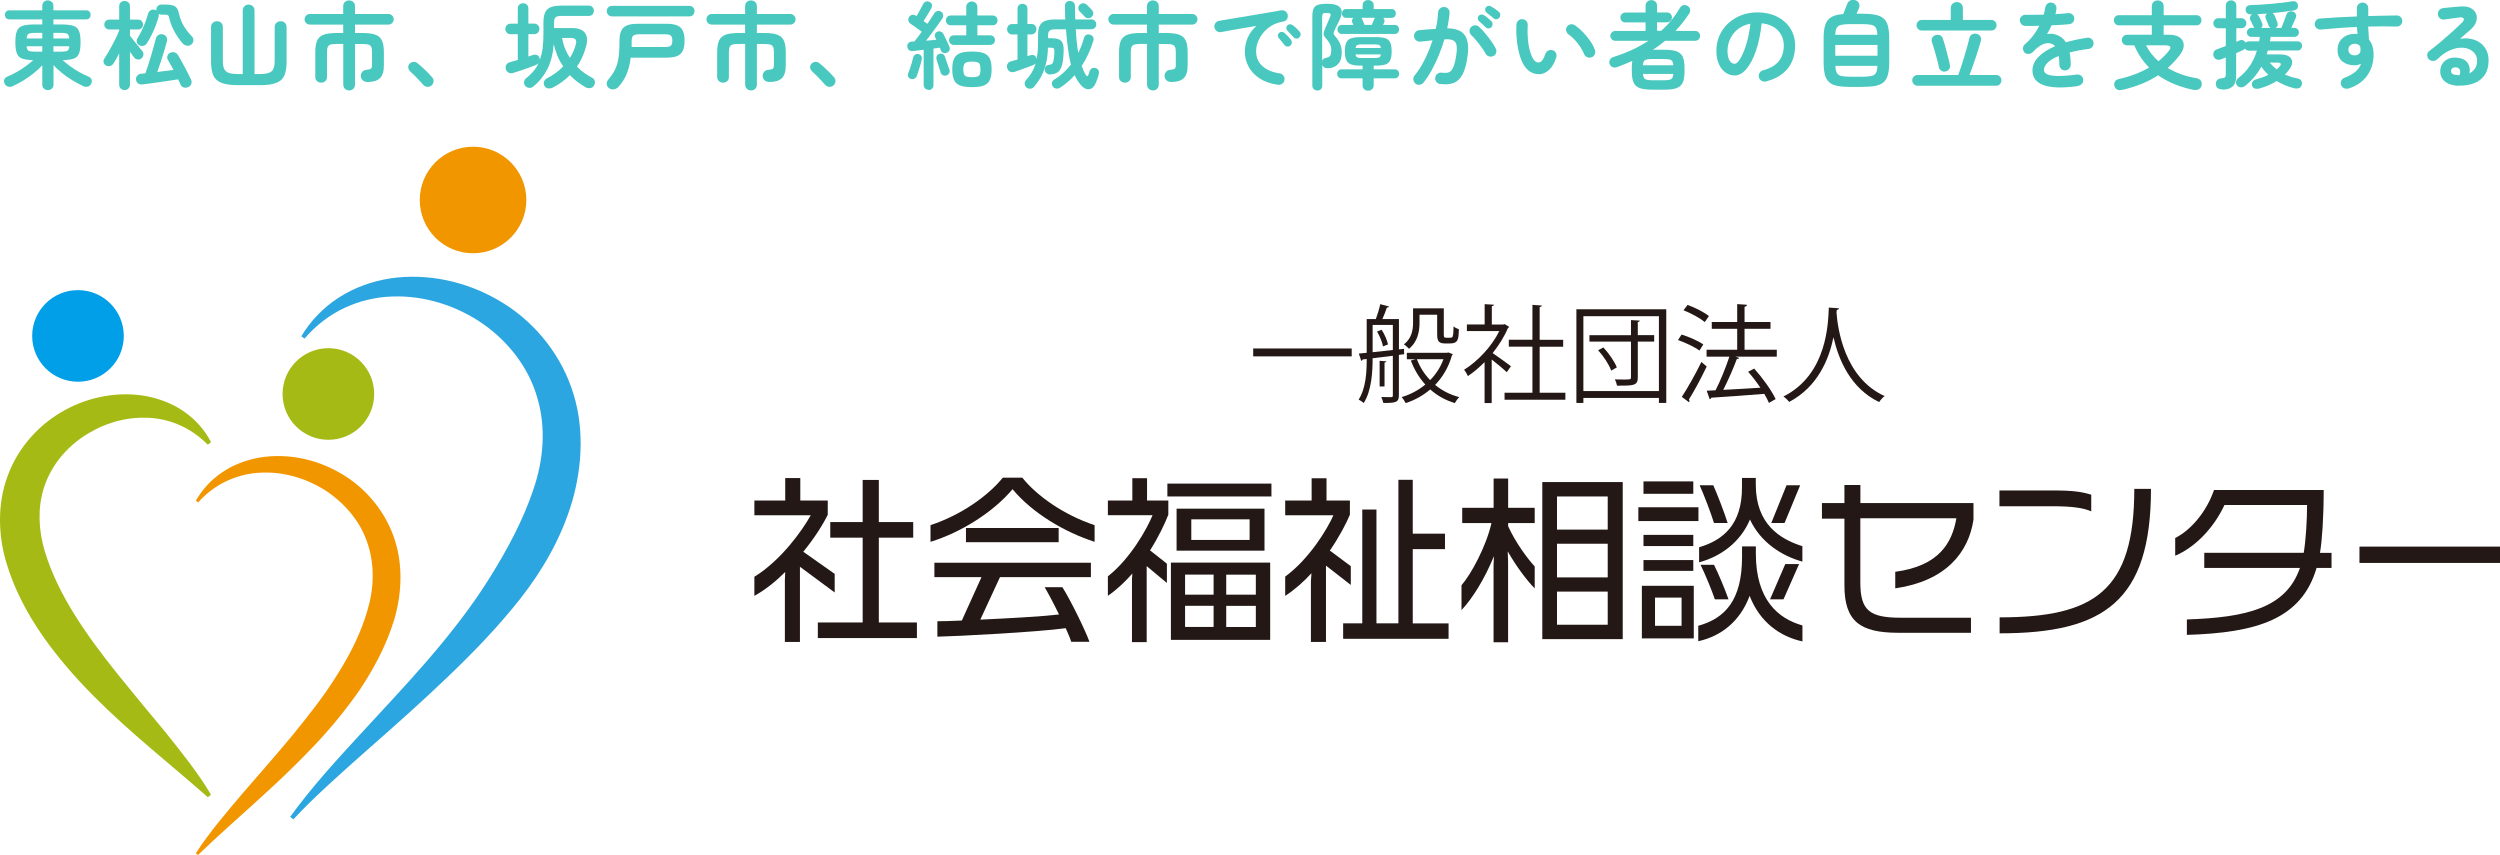 <?xml version="1.0" encoding="UTF-8"?>
<svg id="_レイヤー_2" data-name="レイヤー 2" xmlns="http://www.w3.org/2000/svg" viewBox="0 0 418.03 142.97">
  <defs>
    <style>
      .cls-1 {
        fill: #231815;
      }

      .cls-1, .cls-2, .cls-3, .cls-4, .cls-5, .cls-6 {
        stroke-width: 0px;
      }

      .cls-2 {
        fill: #a5ba14;
      }

      .cls-3 {
        fill: #48c8be;
      }

      .cls-4 {
        fill: #f29600;
      }

      .cls-5 {
        fill: #2ca6e0;
      }

      .cls-6 {
        fill: #009fe8;
      }
    </style>
  </defs>
  <g id="_具" data-name="具">
    <g>
      <path class="cls-3" d="m8,15.07c-.26,0-.47-.09-.66-.26-.18-.17-.27-.39-.27-.67v-3.23c-.41.46-.89.91-1.44,1.34-.55.44-1.14.84-1.74,1.22-.61.37-1.2.69-1.78.94-.27.12-.52.14-.77.07-.25-.07-.43-.23-.56-.49-.13-.25-.14-.48-.05-.71.1-.23.26-.39.5-.47.49-.2.99-.45,1.51-.74.52-.29,1.02-.61,1.51-.96.49-.35.93-.7,1.31-1.06-.81-.01-1.43-.1-1.86-.26-.43-.16-.73-.46-.89-.89s-.24-1.04-.24-1.83.08-1.43.25-1.86c.17-.43.47-.72.93-.88.45-.16,1.11-.24,1.98-.24h1.34v-.85H1.57c-.23,0-.42-.07-.55-.22-.13-.15-.2-.33-.2-.53,0-.21.07-.39.2-.54.13-.15.32-.22.55-.22h5.5v-.74c0-.28.09-.5.27-.67.18-.17.4-.26.66-.26s.47.09.66.26c.18.17.27.39.27.67v.74h5.49c.23,0,.42.07.54.22.13.15.19.33.19.54s-.06.38-.19.53c-.13.15-.31.22-.54.22h-5.49v.85h1.38c.86,0,1.52.08,1.98.24.45.16.76.45.93.88.17.43.25,1.05.25,1.86s-.08,1.41-.24,1.84c-.16.43-.45.72-.88.88-.43.16-1.05.25-1.87.26.38.36.82.72,1.3,1.06.48.35.98.67,1.5.96.52.29,1.02.54,1.5.73.23.09.41.24.51.47.11.23.1.47-.03.71-.12.25-.3.41-.54.49-.25.08-.51.06-.78-.06-.58-.27-1.17-.59-1.79-.96s-1.21-.78-1.76-1.22c-.55-.44-1.04-.89-1.44-1.35v3.26c0,.28-.09.5-.27.67-.18.17-.4.26-.66.26Zm-3.55-8.64h2.62v-.93h-1.31c-.49,0-.82.06-1,.17-.18.11-.28.37-.31.76Zm1.31,2.21h1.31v-.9h-2.62c.03.38.14.63.31.74.18.11.51.16,1,.16Zm3.17-2.21h2.66c-.03-.39-.14-.65-.31-.76-.18-.11-.51-.17-1.02-.17h-1.33v.93Zm0,2.21h1.33c.5,0,.84-.05,1.02-.16.18-.11.28-.35.31-.74h-2.66v.9Z"/>
      <path class="cls-3" d="m20.82,15.06c-.25,0-.46-.09-.63-.26-.18-.17-.26-.39-.26-.66v-5.22c-.17.33-.34.64-.5.94-.17.29-.32.55-.47.78-.14.2-.33.34-.58.4s-.47.03-.69-.11c-.2-.12-.33-.29-.37-.52-.04-.23,0-.44.14-.63.19-.28.4-.61.63-1.01.23-.39.46-.82.7-1.26.23-.45.45-.88.66-1.3.2-.42.36-.79.48-1.1v-.18h-1.66c-.23,0-.43-.08-.59-.24-.16-.16-.24-.36-.24-.59s.08-.42.24-.58c.16-.16.36-.24.59-.24h1.66V1.06c0-.28.09-.5.26-.66.18-.16.39-.24.63-.24s.47.08.65.24c.18.16.26.38.26.66v2.22h1.36c.23,0,.43.08.59.24.16.16.24.35.24.58s-.08.43-.24.59c-.16.16-.36.24-.59.24h-1.36v1.04c.13.16.28.36.46.59.18.23.37.48.58.73.2.25.39.48.57.7.18.21.32.38.42.51.17.18.25.39.22.63-.02.24-.12.45-.3.62-.18.16-.4.23-.65.2-.25-.03-.45-.14-.6-.34-.1-.12-.2-.26-.32-.42-.12-.17-.25-.34-.38-.54v5.5c0,.27-.09.49-.26.66-.18.17-.39.26-.65.26Zm10.64-.5c-.25.12-.49.14-.74.06-.25-.07-.43-.24-.54-.5-.05-.12-.11-.25-.18-.4-.06-.15-.14-.3-.22-.46-.41.06-.87.14-1.4.22-.53.08-1.07.16-1.62.24-.55.08-1.09.15-1.59.22-.51.07-.94.13-1.3.17-.32.04-.58-.01-.78-.17-.2-.15-.32-.37-.35-.63-.02-.25.05-.47.22-.66.17-.2.4-.31.7-.33.1-.01.2-.02.31-.03.11-.01.23-.02.34-.03.14-.39.29-.85.46-1.35.17-.51.33-1.03.49-1.58.16-.54.31-1.06.45-1.56.14-.5.25-.93.34-1.29.06-.28.21-.48.42-.62.22-.13.46-.17.73-.12.27.05.47.19.61.41.14.22.17.47.1.76-.12.46-.27.99-.45,1.59-.18.6-.37,1.21-.58,1.83-.2.62-.39,1.18-.58,1.7.48-.05.95-.11,1.42-.17.47-.06.9-.11,1.3-.17-.17-.31-.34-.61-.5-.9-.16-.29-.3-.55-.43-.76-.14-.21-.17-.44-.1-.67.07-.23.22-.41.43-.51.26-.13.5-.16.74-.1.24.06.43.2.57.42.22.35.47.78.75,1.3.28.51.55,1.02.82,1.53.27.51.48.94.64,1.3.12.26.13.5.04.74-.09.23-.26.41-.5.53Zm-8.18-6.98c-.2-.12-.34-.29-.4-.52-.06-.23-.03-.45.1-.65.23-.36.46-.78.69-1.24.22-.46.43-.94.62-1.44.19-.5.34-.96.46-1.4.07-.28.22-.48.44-.61.22-.13.46-.15.73-.08.04.01.08.03.12.05.04.02.08.04.12.06-.01-.03-.02-.08-.02-.14,0-.23.08-.43.25-.6.17-.17.37-.25.6-.25h.67c.52,0,.93.05,1.23.14.3.09.53.25.69.48.16.23.28.56.37.98.16.74.43,1.41.81,2.03.38.62.82,1.18,1.32,1.68.18.18.27.4.26.66,0,.26-.1.48-.3.66-.2.2-.44.29-.72.26-.28-.03-.52-.14-.72-.34-.49-.53-.95-1.19-1.39-1.96-.44-.77-.75-1.58-.93-2.42-.04-.19-.11-.32-.19-.38s-.24-.1-.46-.1h-.64c-.15,0-.3-.04-.45-.13.03.16.03.31-.02.46-.13.49-.3,1.01-.5,1.54-.21.54-.44,1.06-.69,1.56-.25.5-.5.95-.76,1.36-.14.21-.33.35-.58.42s-.48.03-.7-.1Z"/>
      <path class="cls-3" d="m39.74,14.24c-1.14,0-2.04-.13-2.69-.38-.65-.25-1.11-.66-1.37-1.22-.26-.57-.39-1.33-.39-2.29v-5.81c0-.31.1-.55.29-.73.19-.18.43-.26.7-.26s.51.09.7.26c.19.18.28.42.28.73v5.65c0,.57.07,1.01.22,1.33.15.32.41.54.78.67.37.13.89.19,1.56.19h.77V1.76c0-.3.1-.54.29-.72.19-.18.42-.27.69-.27s.51.09.7.27c.19.18.29.42.29.72v10.62h.8c.67,0,1.19-.06,1.57-.19.37-.13.63-.35.78-.67.14-.32.22-.76.22-1.33v-5.65c0-.31.1-.55.3-.73.2-.18.43-.26.7-.26s.51.09.7.26c.19.18.29.42.29.73v5.81c0,.96-.13,1.72-.38,2.29-.26.57-.7.97-1.34,1.22-.64.25-1.54.38-2.69.38h-3.74Z"/>
      <path class="cls-3" d="m58.38,15.12c-.27,0-.5-.09-.69-.27-.19-.18-.29-.42-.29-.72v-6.78h-1.17c-.41,0-.72.03-.95.1-.23.07-.39.2-.47.4-.09.2-.13.49-.13.87v4.13c0,.3-.09.54-.28.71s-.42.26-.7.26-.5-.09-.69-.26-.29-.41-.29-.71v-4.13c0-.82.1-1.46.31-1.93.21-.46.57-.79,1.08-.98.51-.19,1.22-.29,2.11-.29h1.17v-1.41h-5.57c-.25,0-.46-.09-.63-.26-.18-.18-.26-.38-.26-.62s.09-.46.26-.63c.18-.18.39-.26.63-.26h5.57v-1.3c0-.3.1-.54.29-.71s.42-.26.69-.26.51.09.7.26.29.41.29.71v1.3h5.58c.25,0,.46.09.63.26.18.18.26.39.26.63s-.09.44-.26.62c-.18.18-.39.26-.63.26h-5.58v1.41h1.31c.91,0,1.61.1,2.12.29.51.19.87.52,1.08.98.21.46.32,1.11.32,1.93v2.24c0,.98-.22,1.69-.66,2.11-.44.43-1.12.64-2.05.64-.33,0-.6-.09-.81-.27-.21-.18-.32-.42-.34-.72-.01-.26.07-.49.24-.7.17-.21.41-.33.72-.35.37-.02.62-.09.74-.19.12-.11.18-.31.18-.62v-2.13c0-.38-.04-.67-.13-.87-.09-.2-.24-.33-.46-.4-.22-.07-.54-.1-.95-.1h-1.31v6.78c0,.3-.1.54-.29.72-.19.18-.43.27-.7.27Z"/>
      <path class="cls-3" d="m72.14,14.3c-.2.17-.44.24-.7.22-.27-.03-.49-.14-.67-.34-.16-.19-.37-.43-.64-.71-.27-.28-.54-.57-.82-.85-.28-.28-.53-.51-.74-.7-.17-.16-.27-.37-.3-.62-.03-.25.05-.47.22-.65.18-.18.39-.28.63-.3.24-.02.46.04.66.19.23.18.51.42.82.7s.62.58.93.89c.3.3.55.57.73.79.18.2.26.44.24.7s-.14.49-.35.67Z"/>
      <path class="cls-3" d="m92.42,14.64c-.23.13-.49.17-.77.14-.28-.04-.48-.18-.61-.42-.13-.25-.15-.49-.06-.73.08-.24.23-.41.45-.52,1.06-.54,1.97-1.21,2.74-2-.36-.53-.68-1.11-.94-1.74s-.48-1.29-.64-1.99c-.14,1.7-.5,3.11-1.1,4.25s-1.36,2.08-2.31,2.84c-.2.17-.43.24-.7.22-.26-.03-.48-.14-.66-.34-.15-.18-.21-.4-.18-.66.03-.26.15-.47.35-.62.45-.35.85-.73,1.19-1.14.35-.41.64-.86.87-1.38-.13.15-.29.26-.5.34-.33.13-.72.27-1.17.44-.45.17-.9.32-1.34.47-.45.15-.85.28-1.2.38-.3.11-.56.1-.79-.03-.23-.13-.39-.33-.47-.59-.07-.27-.05-.51.08-.73.13-.22.34-.37.64-.44.18-.05.38-.11.6-.17.22-.06.45-.13.68-.2v-4.3h-1.2c-.27,0-.48-.09-.64-.26-.16-.18-.24-.38-.24-.62s.08-.45.24-.62c.16-.17.37-.26.64-.26h1.2V1.42c0-.28.09-.49.26-.65.18-.15.39-.23.63-.23s.45.08.62.23c.17.15.26.37.26.65v2.53h.96c.27,0,.48.09.64.26.16.17.24.38.24.62s-.08.44-.24.62c-.16.18-.37.26-.64.26h-.96v3.74c.28-.09.52-.17.72-.24.27-.09.51-.09.72,0,.21.08.36.24.43.49.03.13.04.24.03.34.21-.55.37-1.19.47-1.9.1-.71.15-1.53.15-2.46v-1.95c0-.7.1-1.26.29-1.66.19-.41.51-.7.95-.87.44-.18,1.04-.26,1.8-.26h4.54c.26,0,.46.08.62.25.15.17.23.37.23.62s-.08.43-.23.6c-.15.17-.36.25-.62.25h-4.54c-.49,0-.82.07-1,.22-.18.14-.26.43-.26.87v.94h2.99c1.05,0,1.77.27,2.17.81.4.54.46,1.3.18,2.3-.17.63-.38,1.22-.64,1.78-.26.55-.55,1.08-.88,1.57.38.38.79.73,1.22,1.04.43.31.87.58,1.3.8.25.13.4.31.46.56s.03.49-.1.72c-.15.27-.37.42-.65.46-.28.04-.55,0-.79-.14-.48-.28-.94-.58-1.38-.92-.44-.34-.86-.71-1.24-1.11-.82.84-1.79,1.55-2.9,2.11Zm2.88-4.96c.21-.34.4-.7.57-1.07.17-.37.3-.76.41-1.17.11-.38.09-.66-.05-.84-.14-.18-.43-.26-.86-.26h-1.39c.11.63.27,1.22.5,1.78.23.56.5,1.08.82,1.56Z"/>
      <path class="cls-3" d="m101.81,14.72c-.22-.18-.34-.41-.36-.67-.02-.27.07-.51.25-.72.37-.45.68-.88.93-1.3.25-.42.44-.86.58-1.34.14-.47.23-1.02.29-1.62.05-.61.08-1.33.08-2.16,0-.76.1-1.35.3-1.77.2-.42.53-.72.98-.9.45-.18,1.05-.26,1.8-.26h4.82c.73,0,1.31.09,1.74.26.44.18.75.47.95.89.2.42.3.98.3,1.68s-.1,1.26-.3,1.67c-.2.41-.52.71-.95.89-.44.18-1.02.27-1.74.27h-6.02c-.13,1.06-.36,1.98-.69,2.77-.33.79-.79,1.5-1.39,2.14-.2.22-.46.35-.77.39-.31.04-.58-.04-.8-.23Zm.53-11.98c-.27,0-.48-.09-.64-.26-.16-.18-.24-.38-.24-.62s.08-.45.24-.62c.16-.17.37-.26.64-.26h12.91c.28,0,.49.09.65.26.15.17.23.38.23.62s-.08.44-.23.62c-.15.18-.37.26-.65.26h-12.91Zm3.26,5.12h5.62c.47,0,.79-.07.95-.22.17-.15.25-.43.25-.85s-.08-.7-.25-.84c-.17-.14-.48-.22-.95-.22h-4.32c-.5,0-.84.08-1.02.24-.18.16-.26.47-.26.94,0,.16,0,.32,0,.48,0,.16,0,.31,0,.46Z"/>
      <path class="cls-3" d="m125.58,15.12c-.27,0-.5-.09-.69-.27-.19-.18-.29-.42-.29-.72v-6.78h-1.17c-.41,0-.72.03-.95.1-.23.07-.39.2-.47.4-.09.2-.13.49-.13.87v4.13c0,.3-.09.54-.28.71s-.42.26-.7.26-.5-.09-.69-.26-.29-.41-.29-.71v-4.13c0-.82.1-1.46.31-1.93.21-.46.57-.79,1.08-.98.51-.19,1.22-.29,2.11-.29h1.17v-1.41h-5.57c-.25,0-.46-.09-.63-.26-.18-.18-.26-.38-.26-.62s.09-.46.26-.63c.18-.18.39-.26.63-.26h5.57v-1.3c0-.3.1-.54.29-.71s.42-.26.69-.26.51.09.7.26.29.41.29.71v1.3h5.58c.25,0,.46.09.63.26.18.18.26.39.26.63s-.09.44-.26.62c-.18.18-.39.26-.63.26h-5.58v1.41h1.31c.91,0,1.61.1,2.12.29.51.19.87.52,1.08.98.21.46.32,1.11.32,1.93v2.24c0,.98-.22,1.69-.66,2.11-.44.43-1.12.64-2.05.64-.33,0-.6-.09-.81-.27-.21-.18-.32-.42-.34-.72-.01-.26.07-.49.24-.7.17-.21.41-.33.72-.35.37-.02.62-.09.74-.19.12-.11.18-.31.18-.62v-2.13c0-.38-.04-.67-.13-.87-.09-.2-.24-.33-.46-.4-.22-.07-.54-.1-.95-.1h-1.31v6.78c0,.3-.1.54-.29.72-.19.18-.43.27-.7.27Z"/>
      <path class="cls-3" d="m139.34,14.3c-.2.17-.44.24-.7.22-.27-.03-.49-.14-.67-.34-.16-.19-.37-.43-.64-.71-.27-.28-.54-.57-.82-.85-.28-.28-.53-.51-.74-.7-.17-.16-.27-.37-.3-.62-.03-.25.05-.47.22-.65.18-.18.39-.28.63-.3.24-.02.46.04.66.19.23.18.51.42.82.7s.62.58.93.89c.3.3.55.57.73.79.18.2.26.44.24.7s-.14.49-.35.67Z"/>
      <path class="cls-3" d="m155.3,15.02c-.23,0-.44-.07-.6-.22-.17-.15-.25-.35-.25-.61v-5.87c-.33.04-.65.08-.96.12-.31.04-.59.07-.83.09-.26.03-.47-.02-.65-.15-.18-.13-.27-.33-.3-.58-.02-.25.04-.45.19-.6.15-.15.35-.24.61-.25.05,0,.11,0,.18,0,.07,0,.14,0,.2,0,.18-.21.38-.46.58-.74.21-.28.43-.58.66-.9-.18-.14-.39-.3-.64-.47-.25-.18-.48-.35-.71-.51-.23-.17-.41-.29-.55-.38-.18-.13-.29-.3-.34-.51-.04-.21,0-.41.11-.59.12-.19.29-.31.51-.36.22-.05.43,0,.62.12l.13.08c.11-.18.23-.4.38-.66.14-.26.29-.51.42-.76.14-.25.24-.44.3-.58.1-.2.25-.34.45-.41.2-.07.41-.06.61.04.21.09.35.23.4.43.05.2.03.4-.06.59-.11.19-.24.42-.4.69-.16.27-.32.53-.49.8-.17.27-.31.5-.44.69.12.09.23.17.34.25.11.08.21.15.3.22.23-.34.45-.66.65-.97.2-.3.36-.56.49-.76.12-.2.29-.34.51-.4.22-.06.43-.04.62.08.2.13.32.3.36.53.04.22,0,.43-.12.61-.21.32-.47.69-.78,1.12-.31.43-.63.87-.97,1.32-.34.45-.66.88-.98,1.29.31-.02.61-.05.9-.08.29-.03.57-.06.82-.08l-.19-.42c-.09-.18-.09-.36-.02-.54.07-.18.2-.31.37-.38.19-.09.38-.09.58-.02.19.07.34.19.43.38.08.17.19.39.33.66.13.27.26.55.39.82.13.28.23.51.3.69.09.2.09.39,0,.58-.08.18-.23.31-.44.4-.2.07-.4.07-.6,0-.2-.07-.33-.21-.39-.4-.02-.06-.05-.14-.08-.22-.03-.08-.06-.16-.1-.23-.15.02-.31.05-.5.07-.18.03-.37.06-.56.09v6.1c0,.26-.08.46-.25.61-.17.15-.36.22-.58.22Zm-2.99-1.82c-.2-.07-.35-.2-.44-.38-.09-.18-.09-.37,0-.58.1-.22.2-.49.3-.8.11-.31.21-.63.3-.95.1-.33.17-.61.22-.86.05-.21.16-.38.33-.49.17-.11.35-.15.55-.1.19.04.35.14.46.3.12.16.15.36.1.59-.05.27-.13.57-.23.91-.1.34-.21.68-.31,1.01-.11.33-.2.61-.29.85-.07.2-.21.35-.39.45-.19.1-.39.11-.6.05Zm5.97-.59c-.21.07-.42.06-.61-.03-.19-.1-.32-.25-.38-.45-.05-.19-.13-.42-.22-.7-.09-.27-.18-.55-.26-.82-.09-.28-.15-.51-.21-.69-.06-.22-.04-.42.06-.6.11-.18.26-.29.46-.33.2-.05.39-.03.56.07.17.1.29.26.35.47.05.19.12.42.22.68.09.26.18.52.27.77.09.25.17.46.23.63.09.2.08.4-.02.59-.1.19-.25.33-.46.4Zm1.23-5.1c-.25,0-.44-.08-.59-.23-.15-.15-.22-.34-.22-.57s.07-.41.22-.57c.15-.15.35-.23.59-.23h2.06v-1.68h-2.59c-.25,0-.44-.08-.59-.24-.15-.16-.22-.35-.22-.58s.07-.42.22-.58c.15-.16.35-.24.59-.24h2.59v-1.41c0-.28.09-.5.27-.67.18-.17.4-.26.66-.26s.47.09.66.26c.18.17.27.39.27.67v1.41h2.54c.26,0,.46.08.61.24.15.16.22.35.22.58s-.07.42-.22.58c-.15.16-.35.24-.61.24h-2.54v1.68h2.13c.25,0,.44.08.59.23.15.15.22.34.22.57s-.07.41-.22.57c-.15.15-.35.23-.59.23h-6.05Zm3.01,7.06c-.83,0-1.49-.09-1.97-.27-.48-.18-.82-.49-1.02-.93-.2-.44-.3-1.03-.3-1.78s.1-1.35.3-1.78c.2-.43.54-.74,1.02-.92.48-.18,1.14-.27,1.97-.27s1.5.09,1.98.27c.47.18.81.49,1.01.92s.3,1.03.3,1.78-.1,1.34-.3,1.78-.53.75-1.01.93c-.47.18-1.13.27-1.98.27Zm0-1.66c.39,0,.7-.03.9-.1s.35-.19.42-.38c.07-.19.11-.47.11-.83s-.04-.64-.11-.82c-.07-.19-.22-.31-.42-.38-.21-.07-.51-.1-.9-.1-.59,0-.97.09-1.16.26-.19.18-.28.52-.28,1.03,0,.36.04.64.12.83.08.19.22.32.43.39.21.07.5.1.89.1Z"/>
      <path class="cls-3" d="m177.33,14.61c-.23.16-.47.23-.71.2-.24-.03-.44-.15-.58-.36-.14-.2-.19-.41-.15-.62s.17-.38.39-.52c.57-.34,1.08-.73,1.54-1.15.46-.43.88-.88,1.26-1.36-.03-.11-.06-.21-.09-.32-.03-.11-.05-.21-.07-.32-.14-.66-.27-1.45-.38-2.35-.12-.91-.22-1.88-.3-2.91h-1.79c-.45,0-.76.07-.94.22-.18.14-.27.45-.27.92v.35h.58c.5,0,.9.06,1.21.18.3.12.53.34.66.67.14.33.19.82.16,1.47-.03.96-.13,1.7-.28,2.23-.15.53-.39.9-.7,1.13-.31.22-.73.35-1.26.38-.22.01-.42-.05-.6-.19-.18-.14-.27-.32-.3-.54-.02-.25.03-.45.14-.6.12-.15.28-.24.48-.26.23-.03.41-.08.54-.15.12-.07.21-.23.27-.47.06-.25.11-.65.15-1.2.02-.33.02-.57,0-.72-.02-.15-.08-.25-.17-.29-.09-.04-.24-.06-.46-.06h-.43c-.03,1.03-.14,1.94-.34,2.71-.19.77-.45,1.47-.78,2.08-.33.61-.73,1.19-1.18,1.74-.16.19-.37.3-.62.33-.25.03-.48-.05-.68-.22-.17-.15-.27-.34-.29-.58-.02-.23.05-.44.21-.61.37-.41.7-.84.97-1.3.27-.46.49-.97.66-1.54-.05.06-.12.12-.19.18-.07.05-.16.1-.26.13-.23.1-.55.22-.94.36-.39.14-.78.29-1.16.42-.38.14-.7.25-.96.34-.3.1-.56.08-.79-.04-.23-.12-.38-.32-.46-.58-.07-.27-.06-.51.06-.72.11-.21.32-.36.63-.43.15-.04.31-.09.49-.14.18-.05.35-.1.54-.15v-4.19h-.88c-.27,0-.48-.09-.63-.26-.15-.17-.23-.37-.23-.61s.08-.45.23-.62c.15-.17.37-.25.63-.25h.88V1.47c0-.26.08-.46.24-.61.16-.15.36-.22.59-.22s.43.07.59.22c.16.15.24.35.24.61v2.54h.64c.27,0,.48.08.63.25.15.17.23.37.23.62s-.08.44-.23.61c-.15.17-.37.26-.63.26h-.64v3.66c.09-.03.17-.06.24-.09.07-.03.15-.05.22-.07.25-.09.46-.08.66,0,.19.09.32.26.38.5.02.06.03.11.03.14.16-.76.24-1.62.24-2.58v-1.42c0-1.01.22-1.71.66-2.08.44-.37,1.15-.56,2.14-.56h1.76c-.01-.37-.02-.75-.04-1.12-.02-.37-.02-.75-.02-1.14-.01-.26.07-.46.23-.61.17-.15.37-.22.6-.22s.43.07.59.22c.16.15.25.35.26.61,0,.77.02,1.52.05,2.26h2.7c.25,0,.44.08.59.24.15.16.22.35.22.58s-.07.42-.22.58c-.15.16-.35.24-.59.24h-2.62c.08,1.5.22,2.82.42,3.95.2-.41.38-.81.54-1.22.15-.41.29-.83.41-1.26.09-.27.23-.45.42-.54.2-.09.41-.09.65,0,.22.07.38.21.47.39.09.19.1.4.02.63-.22.74-.5,1.46-.82,2.16-.32.7-.69,1.38-1.12,2.03.2.59.43,1.08.69,1.49.11.16.19.23.26.22s.14-.11.2-.28c.03-.1.07-.2.1-.31.04-.11.07-.21.09-.28.07-.21.21-.36.4-.45.19-.09.39-.1.61-.03.2.06.35.18.45.36.1.18.12.39.06.63-.04.2-.11.45-.21.74-.1.29-.2.55-.3.78-.28.63-.65.97-1.12,1.02-.47.05-.93-.19-1.38-.71-.18-.21-.36-.46-.54-.74-.18-.28-.34-.58-.49-.9-.34.39-.71.76-1.1,1.1s-.82.66-1.26.94Zm5.22-11.79c-.17.15-.37.22-.6.22s-.42-.09-.57-.26c-.05-.06-.14-.15-.25-.27-.11-.12-.22-.23-.34-.35-.11-.12-.2-.2-.26-.26-.15-.15-.22-.33-.22-.55s.07-.4.22-.54c.16-.16.35-.25.56-.26s.41.05.58.2c.06.05.15.14.27.26.12.12.24.24.36.36.12.12.21.21.26.27.16.16.24.35.25.58,0,.23-.08.42-.26.58Z"/>
      <path class="cls-3" d="m192.78,15.12c-.27,0-.5-.09-.69-.27-.19-.18-.29-.42-.29-.72v-6.78h-1.17c-.41,0-.72.03-.95.1-.23.07-.39.2-.47.4-.09.2-.13.49-.13.87v4.13c0,.3-.09.54-.28.71s-.42.26-.7.26-.5-.09-.69-.26-.29-.41-.29-.71v-4.13c0-.82.1-1.46.31-1.93.21-.46.57-.79,1.08-.98.51-.19,1.22-.29,2.11-.29h1.17v-1.41h-5.57c-.25,0-.46-.09-.63-.26-.18-.18-.26-.38-.26-.62s.09-.46.26-.63c.18-.18.39-.26.63-.26h5.57v-1.3c0-.3.1-.54.29-.71s.42-.26.69-.26.51.09.7.26.29.41.29.71v1.3h5.58c.25,0,.46.09.63.26.18.18.26.39.26.63s-.09.44-.26.62c-.18.18-.39.26-.63.26h-5.58v1.41h1.31c.91,0,1.61.1,2.12.29.51.19.87.52,1.08.98.21.46.32,1.11.32,1.93v2.24c0,.98-.22,1.69-.66,2.11-.44.43-1.12.64-2.05.64-.33,0-.6-.09-.81-.27-.21-.18-.32-.42-.34-.72-.01-.26.07-.49.24-.7.17-.21.41-.33.72-.35.37-.02.62-.09.74-.19.12-.11.18-.31.18-.62v-2.13c0-.38-.04-.67-.13-.87-.09-.2-.24-.33-.46-.4-.22-.07-.54-.1-.95-.1h-1.31v6.78c0,.3-.1.54-.29.72-.19.18-.43.27-.7.27Z"/>
      <path class="cls-3" d="m213.7,14.18c-1.26-.18-2.3-.55-3.12-1.1-.82-.55-1.43-1.21-1.83-1.99-.4-.78-.6-1.59-.6-2.43s.17-1.65.5-2.39c.33-.74.81-1.38,1.44-1.93-.64.1-1.32.21-2.05.33-.73.12-1.43.25-2.1.37-.68.12-1.27.23-1.78.33-.27.04-.5-.02-.71-.18-.21-.16-.33-.37-.38-.62-.04-.27.01-.5.17-.71.15-.21.37-.33.63-.38.34-.05.78-.13,1.31-.22.53-.09,1.13-.19,1.79-.3.66-.11,1.34-.22,2.03-.34.69-.12,1.37-.23,2.04-.34.67-.11,1.28-.22,1.83-.31.55-.1,1.01-.18,1.36-.24.25-.04.48.01.7.16.22.15.35.35.39.59.05.26.01.5-.12.72s-.33.36-.58.4c-.75.12-1.4.34-1.97.68s-1.04.74-1.43,1.22c-.39.47-.68.98-.88,1.5-.2.53-.3,1.05-.3,1.56,0,1.03.35,1.87,1.06,2.5.7.63,1.66,1.04,2.88,1.21.26.04.46.17.62.38.16.21.22.45.18.7-.03.27-.15.48-.37.64-.21.16-.45.22-.7.18Zm2.03-6.54c-.14.12-.31.17-.5.14-.2-.02-.35-.11-.47-.27-.12-.15-.27-.34-.45-.57-.18-.23-.35-.43-.5-.6-.1-.12-.14-.26-.14-.42,0-.17.08-.31.22-.42.13-.12.27-.17.44-.17.17,0,.32.07.46.18.16.14.34.32.55.54s.38.43.52.61c.12.15.16.32.14.51-.03.19-.11.35-.26.46Zm1.54-1.38c-.14.14-.31.2-.5.19-.2-.01-.36-.09-.49-.24-.13-.15-.29-.33-.49-.54-.2-.21-.38-.4-.54-.56-.11-.11-.16-.25-.17-.42,0-.17.06-.32.18-.45.12-.12.26-.18.43-.18.17,0,.33.05.46.15.17.12.37.28.59.49.22.21.41.4.56.58.13.14.19.3.18.49-.01.19-.09.35-.22.49Z"/>
      <path class="cls-3" d="m220.27,15.12c-.23,0-.43-.07-.59-.22-.16-.14-.24-.35-.24-.62V2.77c0-.57.07-1,.2-1.31.13-.31.38-.53.74-.65.36-.12.88-.18,1.55-.18,1.14,0,1.87.23,2.19.68.32.45.3,1.08-.06,1.88-.16.33-.3.62-.43.88-.13.26-.28.57-.46.94-.13.26-.19.45-.18.58s.11.3.31.53c.7.77,1.06,1.65,1.06,2.66,0,.87-.22,1.53-.66,1.97-.44.44-1,.66-1.7.66-.48,0-.78-.19-.9-.56v3.46c0,.27-.08.47-.24.62-.16.14-.36.22-.59.22Zm.83-4.98c.1-.25.3-.4.62-.46.34-.06.57-.19.7-.37.12-.18.18-.52.18-1.01,0-.38-.09-.73-.27-1.04-.18-.31-.38-.59-.61-.83-.23-.25-.37-.47-.39-.69-.03-.21.04-.5.2-.86.15-.33.3-.68.46-1.06.16-.37.29-.69.4-.96.12-.26.14-.44.07-.54-.07-.11-.27-.16-.62-.16-.32,0-.53.04-.62.12-.09.08-.14.25-.14.5v7.36Zm7.66,5.02c-.27,0-.49-.08-.66-.25-.18-.17-.26-.39-.26-.66v-1.15h-3.5c-.23,0-.42-.07-.55-.22-.13-.15-.2-.33-.2-.53,0-.21.07-.39.2-.54.13-.15.32-.22.55-.22h3.5v-.62h-.38c-.64,0-1.15-.06-1.52-.19-.37-.13-.64-.37-.81-.71-.17-.35-.25-.84-.25-1.48s.08-1.15.25-1.49c.17-.34.43-.58.81-.7.37-.13.88-.19,1.52-.19h2.66c.65,0,1.16.06,1.54.19.37.13.64.36.8.7.16.34.24.84.24,1.49s-.08,1.13-.24,1.48c-.16.35-.43.58-.8.71-.37.13-.89.19-1.54.19h-.42v.62h3.5c.23,0,.42.07.55.22.13.15.2.33.2.54s-.07.38-.2.53c-.13.15-.32.22-.55.22h-3.5v1.15c0,.28-.09.5-.27.66-.18.17-.4.25-.66.25Zm-4.38-9.49c-.22,0-.4-.07-.54-.22-.13-.15-.2-.33-.2-.53s.07-.38.2-.53c.13-.15.31-.22.54-.22h1.92c-.04-.09-.08-.16-.1-.23-.03-.07-.05-.13-.07-.17-.06-.15-.08-.29-.05-.42.03-.13.1-.25.21-.36h-1.18c-.22,0-.4-.07-.53-.22-.13-.14-.19-.32-.19-.52s.06-.38.19-.52c.13-.14.3-.22.53-.22h2.74v-.64c0-.26.09-.46.26-.62.17-.16.39-.24.66-.24s.47.08.66.24c.18.16.27.37.27.62v.64h2.98c.22,0,.4.07.53.22.13.14.19.32.19.52s-.06.38-.19.52c-.13.14-.3.22-.53.22h-1.39c.11.11.18.23.21.36.03.13.02.27-.05.42-.01.04-.03.1-.07.17-.04.07-.08.15-.12.23h1.95c.23,0,.42.07.54.22.13.15.19.33.19.53s-.06.38-.19.53c-.13.15-.31.22-.54.22h-8.8Zm2.29,2.35h4.22c-.03-.27-.12-.43-.27-.5-.15-.06-.41-.1-.78-.1h-2.1c-.37,0-.63.03-.78.1-.15.06-.25.23-.29.5Zm1.07,1.68h2.1c.37,0,.63-.03.78-.1.15-.07.24-.24.27-.5h-4.22c.03.27.13.43.28.5.15.07.42.1.79.1Zm.42-5.54h1.22c.06-.16.13-.33.21-.5.07-.18.13-.31.16-.39.02-.05.04-.1.07-.15.03-.05.06-.09.1-.14h-2.3c.1.1.15.19.18.27.03.09.08.22.16.4.07.18.14.35.21.51Z"/>
      <path class="cls-3" d="m240.8,14.05c-.26-.03-.46-.15-.62-.36s-.22-.45-.19-.71c.03-.27.15-.48.36-.64s.45-.22.71-.19c.33.04.63.05.89.02.26-.03.49-.14.68-.33.19-.19.36-.51.51-.94.15-.44.28-1.04.38-1.81.1-.67.1-1.2.02-1.58-.08-.38-.28-.64-.6-.78-.32-.14-.79-.19-1.42-.15-.26.87-.56,1.75-.92,2.62-.36.87-.75,1.7-1.18,2.49-.43.78-.89,1.49-1.39,2.12-.17.2-.38.32-.64.36-.26.04-.49-.02-.7-.18-.2-.17-.32-.39-.36-.65-.04-.26.03-.49.2-.7.63-.77,1.2-1.67,1.71-2.7.51-1.03.94-2.1,1.3-3.2-.33.04-.67.08-1.02.12-.35.04-.69.07-1.02.1-.27.02-.5-.05-.7-.21-.2-.16-.32-.37-.35-.64-.02-.27.05-.5.21-.71.16-.21.37-.32.64-.34.46-.05.92-.1,1.39-.14.47-.04.93-.07,1.38-.09.12-.48.21-.95.27-1.42.06-.46.11-.91.13-1.34.02-.27.13-.49.33-.66.2-.18.43-.25.7-.23.27.01.49.11.66.31.18.2.25.43.23.7-.04.39-.1.81-.16,1.23-.06.43-.14.86-.24,1.31,1.45.02,2.43.41,2.95,1.17.52.76.67,1.9.46,3.44-.17,1.32-.45,2.35-.82,3.07-.38.73-.88,1.21-1.5,1.45s-1.38.3-2.27.18Zm8.93-4.7c-.23.13-.48.15-.74.08-.26-.07-.45-.23-.58-.46-.18-.34-.41-.7-.69-1.08-.28-.38-.56-.75-.86-1.1-.29-.36-.57-.66-.84-.92-.19-.18-.29-.4-.3-.66-.01-.26.07-.49.26-.68.18-.19.4-.29.66-.3.26,0,.49.08.68.26.34.32.69.69,1.03,1.1.35.41.67.83.98,1.26.3.43.56.83.76,1.22.13.23.16.48.09.73-.07.25-.22.44-.46.57Zm-1.34-4.82c-.14-.14-.31-.31-.52-.5-.21-.2-.4-.37-.58-.52-.11-.1-.17-.23-.18-.4-.02-.17.03-.33.15-.46.12-.14.26-.21.42-.22.17-.01.32.03.46.11.18.11.39.26.63.46.24.2.44.38.6.54.14.14.21.3.21.49s-.06.35-.19.5c-.13.14-.29.21-.49.22-.2,0-.37-.06-.5-.2Zm1.34-1.5c-.15-.13-.34-.28-.57-.46-.23-.18-.43-.34-.62-.48-.11-.1-.17-.23-.2-.4-.03-.17.01-.33.12-.46.1-.14.23-.22.39-.25.17-.03.32,0,.47.09.18.1.4.23.66.41.26.18.47.34.64.49.15.13.23.29.24.48.01.19-.04.36-.16.51-.11.15-.26.23-.46.26-.2.02-.37-.04-.52-.18Z"/>
      <path class="cls-3" d="m257.39,12.4c-.49.02-.96-.09-1.41-.34-.45-.25-.84-.64-1.18-1.18-.29-.48-.53-1.09-.74-1.82-.2-.74-.35-1.53-.43-2.39-.09-.86-.11-1.71-.06-2.57.02-.27.13-.49.31-.66.19-.18.41-.25.68-.23.27.01.49.11.66.31.18.2.25.43.23.7-.04.75-.04,1.47.02,2.18.05.71.15,1.35.3,1.94.15.58.34,1.06.56,1.45.25.44.55.66.93.66.46-.01.84-.49,1.15-1.44.09-.25.25-.43.48-.55.23-.12.48-.14.74-.06.25.07.43.23.54.47.12.24.13.48.05.73-.3.94-.7,1.63-1.2,2.09-.5.45-1.05.7-1.63.73Zm8.72-2.82c-.26.1-.5.09-.74-.03-.24-.12-.41-.3-.5-.54-.16-.39-.38-.79-.65-1.2-.27-.41-.58-.79-.91-1.15-.34-.36-.68-.67-1.03-.91-.21-.15-.35-.36-.4-.62-.05-.27,0-.51.18-.72.17-.21.38-.33.63-.35.25-.02.49.05.71.21.45.31.89.69,1.32,1.14s.82.93,1.18,1.44c.35.51.61,1.01.78,1.5.09.25.07.49-.03.74-.11.25-.28.42-.53.5Z"/>
      <path class="cls-3" d="m276.27,14.99c-.9,0-1.59-.09-2.08-.26-.49-.18-.83-.48-1.03-.92s-.3-1.05-.3-1.82v-.69c0-.21,0-.41.02-.6.01-.19.03-.36.06-.52-.78.35-1.59.69-2.45,1.01-.31.12-.58.13-.82.05-.24-.09-.41-.27-.52-.54-.09-.25-.07-.48.05-.71.12-.23.33-.39.62-.47,2.17-.68,4.11-1.58,5.82-2.7h-5.54c-.22,0-.42-.08-.58-.24-.17-.16-.25-.35-.25-.58s.08-.43.25-.59c.17-.16.36-.24.58-.24h5.06v-1.42h-3.39c-.22,0-.42-.08-.58-.24-.16-.16-.24-.35-.24-.58s.08-.43.24-.59c.16-.16.35-.24.58-.24h3.39V.98c0-.29.09-.52.28-.7.19-.18.41-.26.68-.26s.51.09.69.26c.18.18.27.41.27.7v1.1h1.66c.23,0,.43.08.59.24.16.16.24.36.24.59s-.08.42-.24.58c-.16.16-.36.24-.59.24h-1.66v1.42h.7c1.24-1.1,2.28-2.37,3.12-3.82.14-.25.33-.4.58-.46.25-.06.49-.02.72.13.21.13.35.31.4.56.05.25.01.47-.13.69-.36.54-.74,1.06-1.12,1.54-.38.48-.78.94-1.18,1.38h3.28c.23,0,.43.08.59.24.16.16.24.36.24.59s-.08.42-.24.58c-.16.16-.36.24-.59.24h-5.02c-.66.55-1.34,1.06-2.05,1.5h1.86c.91,0,1.61.09,2.1.26.49.18.83.48,1.03.91s.3,1.04.3,1.82v.69c0,.78-.1,1.39-.3,1.82s-.54.74-1.03.92c-.49.18-1.19.26-2.1.26h-1.97Zm-1.55-4.08h5.07c-.02-.44-.13-.72-.34-.85-.2-.13-.61-.19-1.22-.19h-1.97c-.6,0-1,.06-1.2.19-.2.13-.32.41-.35.85Zm1.55,2.51h1.97c.61,0,1.01-.07,1.22-.21.2-.14.31-.42.34-.85h-5.07c.02.43.14.71.34.85.21.14.61.21,1.21.21Z"/>
      <path class="cls-3" d="m295.31,13.62c-.27.06-.52.03-.75-.11-.23-.14-.38-.34-.45-.59-.06-.26-.03-.5.11-.73.14-.23.34-.38.59-.44,1.18-.31,2.06-.81,2.62-1.5.56-.69.84-1.57.84-2.64,0-.67-.15-1.27-.45-1.81-.3-.53-.72-.97-1.27-1.3-.55-.33-1.21-.53-1.98-.61-.19,1.79-.51,3.34-.97,4.65-.45,1.31-.99,2.31-1.6,3.02-.61.71-1.26,1.06-1.93,1.06-.57,0-1.08-.17-1.55-.5-.47-.33-.84-.81-1.11-1.42-.27-.62-.41-1.36-.41-2.22s.17-1.71.5-2.49c.34-.77.81-1.45,1.43-2.04.62-.59,1.35-1.05,2.18-1.38.84-.33,1.76-.5,2.76-.5,1.22,0,2.3.23,3.24.7.94.46,1.69,1.11,2.23,1.94.54.83.82,1.79.82,2.89,0,1.55-.41,2.83-1.24,3.86-.83,1.03-2.03,1.75-3.62,2.15Zm-5.22-2.96c.19,0,.41-.16.66-.49.25-.33.5-.79.76-1.38.26-.6.49-1.3.7-2.12.21-.82.37-1.72.48-2.71-.83.16-1.53.47-2.1.92-.57.45-.99.99-1.28,1.62-.29.62-.44,1.28-.45,1.96,0,.73.11,1.27.34,1.65.23.37.52.56.87.56Z"/>
      <path class="cls-3" d="m309.49,14.54c-.9,0-1.64-.06-2.22-.17-.59-.11-1.05-.31-1.39-.61-.34-.29-.58-.71-.73-1.25-.14-.54-.22-1.23-.22-2.07v-4.02c0-.98.1-1.75.3-2.32.2-.57.53-.98,1.01-1.25.47-.27,1.13-.43,1.98-.5.1-.25.21-.54.34-.88.13-.34.23-.6.3-.77.11-.29.28-.49.53-.62.25-.12.53-.14.86-.04.28.09.47.26.59.51.12.26.12.51.02.77-.05.13-.12.28-.19.46-.07.18-.15.35-.24.51h.91c.9,0,1.64.06,2.23.18.59.12,1.06.32,1.39.62.34.29.58.71.72,1.25.14.54.22,1.23.22,2.07v4.02c0,.84-.07,1.53-.22,2.07-.14.54-.38.95-.72,1.25-.34.29-.8.5-1.39.61-.59.11-1.34.17-2.23.17h-1.84Zm-2.61-5.22h7.06v-1.81h-7.06v1.81Zm.02-3.5h7.02c-.02-.52-.1-.91-.25-1.17s-.4-.42-.77-.5c-.37-.08-.89-.12-1.58-.12h-1.84c-.68,0-1.21.04-1.58.12-.37.08-.62.25-.77.5s-.23.65-.25,1.17Zm2.59,7.01h1.84c.69,0,1.22-.04,1.58-.12.36-.08.62-.25.77-.51.15-.26.23-.66.24-1.19h-7.02c.02.53.1.93.25,1.19.14.26.4.43.77.51.37.08.89.12,1.58.12Z"/>
      <path class="cls-3" d="m320.66,14.34c-.25,0-.46-.09-.64-.26-.18-.18-.27-.39-.27-.65s.09-.46.27-.63c.18-.18.39-.26.64-.26h6.78c.15-.39.31-.86.49-1.4.18-.54.35-1.1.53-1.69.18-.59.34-1.15.49-1.68.15-.53.27-1,.35-1.39.06-.29.22-.5.46-.63.25-.13.51-.16.78-.09.27.07.47.22.6.44.13.22.16.48.07.78-.11.38-.23.82-.38,1.3-.15.49-.31.99-.49,1.52-.18.53-.35,1.04-.53,1.53-.18.49-.34.93-.49,1.31h4.45c.25,0,.46.09.63.26.18.18.26.39.26.63s-.09.47-.26.65c-.18.18-.39.26-.63.26h-13.12Zm.7-9.23c-.25,0-.46-.09-.63-.26-.18-.18-.26-.39-.26-.63s.09-.46.26-.63c.18-.18.39-.26.63-.26h4.83v-1.97c0-.31.1-.55.3-.74.2-.18.44-.27.72-.27s.51.09.71.27c.2.18.3.43.3.74v1.97h4.74c.25,0,.46.09.63.26.18.18.26.39.26.63s-.09.46-.26.63c-.18.18-.39.26-.63.26h-11.6Zm4,6.83c-.28.07-.53.04-.74-.1-.22-.14-.35-.34-.41-.59-.07-.39-.18-.85-.32-1.36s-.28-1.02-.43-1.54-.29-.95-.42-1.33c-.09-.27-.06-.51.06-.72.13-.21.31-.36.54-.43.27-.07.51-.07.74.02.22.09.38.27.48.54.14.39.28.86.43,1.41.15.54.29,1.08.43,1.62.14.53.25,1,.32,1.39.06.27.03.5-.1.69-.13.19-.33.33-.58.4Z"/>
      <path class="cls-3" d="m347.52,14.38c-1.43.2-2.63.28-3.62.23s-1.77-.19-2.36-.44c-.59-.25-1.02-.57-1.29-.98-.27-.41-.4-.88-.4-1.4,0-.8.32-1.55.97-2.24.65-.69,1.58-1.3,2.81-1.82-.17-.21-.38-.36-.62-.43-.53-.16-1.06-.1-1.58.18-.52.28-1.02.68-1.51,1.22-.18.19-.42.3-.71.31-.29.02-.53-.07-.71-.26-.17-.2-.25-.44-.23-.7.02-.27.12-.49.33-.66.52-.45.98-.93,1.38-1.46.4-.52.74-1.06,1.02-1.62-.46.01-.89.02-1.29.02-.4,0-.74,0-1.03,0-.27,0-.49-.09-.67-.28-.18-.19-.27-.41-.27-.68.01-.27.11-.49.3-.66.19-.17.42-.25.69-.24.37.01.82.01,1.35,0,.53,0,1.08-.01,1.66-.02.05-.2.1-.4.14-.59.04-.19.08-.38.11-.58.04-.27.16-.48.35-.65.19-.17.42-.23.69-.2s.48.15.64.35c.16.2.22.44.19.7-.01.14-.03.28-.06.43-.03.15-.07.3-.11.45.41-.02.78-.05,1.14-.07.35-.03.67-.06.94-.1.27-.03.5.03.71.18.21.15.33.37.36.63.03.27-.03.5-.2.7-.17.2-.38.31-.63.34-.39.04-.85.08-1.36.11-.51.03-1.05.06-1.6.08-.23.52-.49,1.01-.77,1.47.26-.05.5-.07.74-.06.23.02.46.06.67.12.32.09.63.23.94.44.3.21.57.5.81.87.52-.15,1.08-.29,1.67-.42.59-.13,1.22-.24,1.88-.34.26-.04.49.01.7.17.21.15.34.37.37.63.04.27-.02.5-.18.7-.16.2-.37.33-.64.37-.62.07-1.19.16-1.71.26-.52.1-1.01.21-1.46.33.05.29.1.6.13.94.03.34.05.71.05,1.1,0,.27-.09.49-.28.68-.19.19-.41.28-.68.28s-.49-.09-.67-.28c-.18-.19-.27-.41-.27-.68,0-.54-.03-1.03-.1-1.46-.88.36-1.51.75-1.9,1.16-.39.41-.58.81-.58,1.19,0,.29.17.52.51.7.34.18.91.28,1.71.3.8.02,1.89-.06,3.28-.24.26-.03.49.03.7.18.21.15.34.37.37.63.03.26-.03.49-.19.69-.16.2-.37.33-.62.37Z"/>
      <path class="cls-3" d="m354.91,15.01c-.35.09-.64.08-.86-.02-.22-.1-.38-.28-.47-.54-.1-.28-.08-.54.05-.78.13-.24.37-.4.74-.47.98-.22,1.89-.5,2.71-.82.83-.32,1.59-.68,2.28-1.09-.51-.51-.98-1.07-1.39-1.69-.42-.61-.78-1.29-1.09-2.02h-1.18c-.27,0-.48-.09-.65-.26-.17-.17-.25-.38-.25-.62s.08-.46.25-.63c.17-.18.38-.26.65-.26h4.11v-1.57h-5.49c-.26,0-.46-.08-.62-.25-.15-.17-.23-.37-.23-.6s.08-.45.23-.61c.15-.16.36-.24.62-.24h5.49v-1.5c0-.3.1-.54.29-.71s.43-.26.7-.26.51.09.7.26.29.41.29.71v1.5h5.47c.26,0,.46.08.62.24.15.16.23.36.23.61s-.08.43-.23.6c-.15.17-.36.25-.62.25h-5.47v1.57h.9c.8,0,1.41.16,1.82.48.42.32.63.74.64,1.26.01.52-.21,1.06-.66,1.64-.61.8-1.29,1.53-2.03,2.18.69.41,1.44.75,2.25,1.05.81.29,1.66.51,2.57.66.32.05.56.19.72.41.16.22.2.48.13.79-.07.31-.24.53-.49.65-.25.12-.55.15-.89.09-1.1-.22-2.14-.54-3.14-.94-.99-.41-1.91-.9-2.75-1.49-1.64,1.08-3.63,1.89-5.95,2.43Zm6-4.77c.64-.51,1.21-1.07,1.7-1.68.27-.32.36-.56.27-.73-.09-.17-.37-.25-.86-.25h-3.18c.5.99,1.19,1.88,2.08,2.66Z"/>
      <path class="cls-3" d="m371.62,14.94c-.7,0-1.07-.29-1.1-.86-.01-.29.06-.52.22-.69.16-.17.39-.27.69-.29.31-.03.51-.09.61-.18.1-.09.14-.26.14-.52v-2.8c-.15.06-.29.12-.42.18-.13.05-.25.1-.36.14-.27.11-.52.11-.75.02-.23-.09-.41-.27-.51-.55-.09-.25-.07-.48.03-.7.11-.22.29-.38.56-.46.19-.06.42-.14.67-.24.26-.1.52-.2.78-.3v-2.96h-1.25c-.23,0-.43-.08-.59-.24-.16-.16-.24-.36-.24-.59s.08-.43.24-.6c.16-.17.36-.25.59-.25h1.25V.94c0-.27.09-.48.26-.64.18-.16.38-.24.62-.24s.45.08.62.24c.17.16.26.37.26.64v2.1h.83c.23,0,.43.08.6.25.17.17.25.37.25.6s-.08.43-.25.59c-.17.16-.37.24-.6.24h-.83v2.27c.1-.04.19-.08.27-.11s.17-.06.24-.1c.23-.11.45-.12.64-.03.19.09.33.21.42.38.07-.06.16-.12.25-.16.09-.04.19-.06.3-.06h1.7c.02-.12.04-.24.06-.36.02-.12.04-.25.05-.38h-1.41c-.2,0-.38-.07-.53-.22-.15-.15-.22-.33-.22-.53,0-.21.07-.39.22-.54s.33-.22.53-.22h.5c-.06-.07-.11-.15-.14-.22-.06-.14-.15-.31-.25-.52-.1-.21-.19-.4-.28-.57-.09-.18-.1-.36-.04-.54.06-.18.17-.31.34-.41h-.22c-.25.01-.45-.05-.61-.18s-.25-.33-.26-.59c-.01-.26.07-.45.23-.58.17-.13.38-.2.63-.2.46-.01.99-.03,1.59-.07.6-.04,1.22-.09,1.86-.14.64-.06,1.26-.12,1.85-.19.59-.07,1.1-.14,1.53-.22.31-.05.55-.03.72.08.17.11.28.27.32.48.1.54-.14.86-.7.96-.49.07-1.04.15-1.66.23-.61.08-1.24.15-1.88.2.16.09.28.22.35.4.06.16.15.37.25.62.1.25.17.44.22.57.07.18.08.35.02.52-.06.17-.17.29-.34.38h.98c.09-.19.18-.44.3-.74.11-.3.22-.59.32-.86.1-.28.17-.48.22-.61.09-.25.23-.41.45-.5.21-.09.45-.09.7,0,.19.06.33.2.42.4.09.2.09.41,0,.62-.06.17-.17.42-.33.76s-.3.64-.42.92h.51c.21,0,.39.07.54.22s.22.32.22.54-.07.38-.22.53c-.14.15-.32.22-.54.22h-3.97c-.01.13-.03.25-.05.38-.02.12-.04.24-.06.36h4.62c.21,0,.39.07.54.22.15.14.22.32.22.54s-.08.38-.22.54c-.15.15-.33.23-.54.23h-4.96c-.03.11-.06.21-.1.32-.03.11-.06.22-.1.34h2.27c.63,0,1.11.11,1.45.34s.51.52.54.9c.02.37-.13.78-.45,1.23-.11.16-.22.31-.35.46s-.27.29-.42.44c.33.14.67.26,1.02.38.35.11.71.2,1.09.26.33.06.55.21.66.43.11.22.12.46.04.7-.09.27-.25.44-.5.51-.25.07-.51.07-.78,0-1.08-.28-2.04-.68-2.9-1.2-.43.27-.88.5-1.37.71s-.99.39-1.53.54c-.25.06-.48.07-.71.02-.23-.05-.39-.21-.49-.46-.09-.25-.07-.47.06-.68.12-.21.33-.35.63-.42.37-.11.73-.22,1.06-.34.34-.12.65-.26.95-.41-.44-.41-.83-.86-1.17-1.36-.33.61-.72,1.18-1.18,1.73-.45.54-.97,1.05-1.56,1.5-.2.16-.43.23-.69.22-.26-.01-.46-.11-.61-.3-.17-.21-.23-.44-.18-.67.05-.23.18-.43.39-.59.78-.61,1.42-1.3,1.93-2.06.51-.77.89-1.61,1.16-2.51h-1.36c-.27,0-.48-.12-.64-.35-.07.09-.19.17-.34.26-.14.06-.31.14-.5.23-.2.09-.41.18-.63.28v3.87c0,.78-.2,1.34-.59,1.7-.4.35-.97.53-1.73.53Zm6.48-10.27h1.57c-.15-.09-.26-.21-.32-.37-.04-.13-.11-.31-.22-.56-.1-.25-.19-.45-.26-.62-.07-.16-.09-.32-.05-.47.04-.15.13-.28.27-.38-.29.01-.57.03-.86.05-.28.02-.56.04-.84.06.15.06.27.19.35.37.09.16.18.35.28.57.1.22.17.39.22.52.15.33.1.61-.14.83Zm2.58,6.94c.09-.09.17-.17.25-.24.08-.07.16-.15.23-.22.19-.21.26-.38.2-.5-.06-.12-.22-.18-.49-.18h-1.36c.18.21.37.41.57.6.2.19.4.37.6.54Z"/>
      <path class="cls-3" d="m392.78,14.78c-.26.07-.5.07-.74,0-.24-.08-.42-.24-.54-.47-.11-.25-.12-.5-.03-.75.09-.26.25-.43.5-.53.81-.31,1.44-.66,1.89-1.04.45-.38.76-.83.94-1.33-.36.17-.72.26-1.07.26-.84,0-1.53-.22-2.06-.65-.53-.43-.8-1.07-.8-1.91s.28-1.5.83-1.98c.55-.48,1.25-.72,2.1-.72.07,0,.14,0,.21,0,.06,0,.13.01.21.02-.03-.18-.06-.37-.07-.56-.02-.19-.03-.39-.04-.61-1.07.04-2.11.1-3.14.18-1.03.08-1.99.16-2.87.25-.26.02-.49-.05-.69-.2-.2-.15-.32-.36-.35-.62-.02-.27.05-.5.21-.7.16-.2.37-.31.62-.32.91-.07,1.89-.14,2.96-.2,1.07-.06,2.15-.11,3.25-.15v-1.38c0-.27.09-.49.27-.67.18-.18.41-.27.67-.27s.51.09.69.27c.18.18.27.41.27.67v1.31c.89-.02,1.73-.04,2.54-.06.81-.02,1.56-.03,2.24-.04.27,0,.49.1.66.29.18.19.26.42.25.67-.01.27-.11.49-.3.66-.19.17-.41.25-.68.24-1.37-.05-2.94-.05-4.72,0,.01.37.03.75.06,1.12.03.37.05.73.07,1.07.51.61.77,1.43.77,2.48,0,1.33-.35,2.5-1.05,3.5-.7,1-1.71,1.72-3.05,2.16Zm.94-5.52c.31-.01.55-.09.73-.25.18-.15.26-.38.26-.68,0-.09,0-.18-.02-.29-.02-.11-.03-.21-.06-.32-.22-.27-.52-.4-.88-.4-.3,0-.55.09-.76.26s-.31.42-.31.73.1.55.3.71c.2.17.45.24.74.23Z"/>
      <path class="cls-3" d="m411.15,14.35c-.97-.02-1.74-.26-2.3-.7-.56-.45-.83-1.06-.81-1.84.02-.46.15-.86.39-1.2.24-.34.57-.6.98-.78s.89-.24,1.42-.18c.85.07,1.45.37,1.79.87.34.51.44,1.09.3,1.74.37-.18.68-.45.92-.79.24-.35.36-.8.36-1.35,0-.42-.12-.79-.36-1.13-.24-.34-.58-.6-1.01-.78-.43-.19-.93-.26-1.5-.23-.57.03-1.17.2-1.82.5-.65.3-1.32.79-2,1.45-.19.18-.43.27-.72.26-.29,0-.52-.11-.7-.33-.17-.2-.25-.43-.23-.7.02-.26.12-.47.33-.62.66-.5,1.32-1.03,1.98-1.59.66-.56,1.29-1.11,1.9-1.66.6-.54,1.13-1.04,1.59-1.49.29-.28.39-.51.3-.69-.09-.18-.32-.25-.7-.19-.36.04-.78.1-1.24.16-.46.06-.9.12-1.3.18-.26.04-.49-.02-.7-.18-.21-.16-.34-.37-.37-.64-.04-.26.02-.49.18-.7.16-.21.37-.33.64-.38.23-.03.53-.06.89-.1.36-.03.73-.06,1.1-.1.38-.03.7-.06.97-.08.69-.05,1.26.04,1.7.27.44.23.74.55.9.95s.17.83.02,1.3c-.14.47-.45.91-.92,1.33-.21.18-.48.42-.81.7s-.66.58-1,.88c.61-.12,1.2-.13,1.78-.02.58.1,1.09.31,1.54.62.45.31.81.72,1.08,1.22.27.51.4,1.1.4,1.78,0,.97-.21,1.77-.64,2.41-.43.63-1.01,1.1-1.76,1.39-.75.29-1.61.43-2.58.41Zm-.29-1.78h.1s.07,0,.12,0c.05,0,.1,0,.17,0,.15-.35.18-.65.08-.88-.1-.23-.29-.37-.58-.42-.26-.03-.47,0-.63.1-.17.1-.26.26-.28.49-.01.43.33.66,1.02.7Z"/>
    </g>
    <g>
      <g>
        <path class="cls-1" d="m209.55,58.27h16.47v1.32h-16.47v-1.32Z"/>
        <path class="cls-1" d="m234.78,59.23l-.87.11v6.76c0,1.21-.55,1.28-2.6,1.28-.05-.28-.21-.71-.35-.99.78.02,1.46.02,1.64.02.23,0,.3-.07.3-.3v-6.62l-3.38.41c0,2.33-.18,5.44-1.49,7.49-.18-.18-.6-.46-.85-.57,1.23-1.92,1.35-4.64,1.35-6.79l-.68.07c-.02.14-.13.21-.23.25l-.41-1.23,1.32-.13v-5.64h1.53c.28-.75.59-1.78.73-2.49l1.48.39c-.04.11-.18.18-.37.18-.18.53-.46,1.3-.75,1.92h2.77v5.07l.85-.09.02.91Zm-5.26-4.89v4.55l3.38-.36v-4.2h-3.38Zm1.74,3.59c-.14-.69-.53-1.71-1-2.49l.76-.3c.5.75.93,1.76,1.07,2.45l-.84.34Zm.55,2.49c-.02.11-.09.18-.3.2v4h-.82v-4.29l1.12.09Zm10.37-1.49l.76.3c-.04.11-.11.14-.16.2-.57,2.01-1.55,3.63-2.81,4.93,1.14.94,2.49,1.65,4.04,2.04-.25.23-.57.69-.75,1-1.58-.48-2.95-1.25-4.11-2.28-1.21,1.03-2.61,1.8-4.11,2.29-.14-.29-.43-.77-.68-1.01,1.42-.41,2.79-1.12,3.97-2.1-1.03-1.12-1.85-2.49-2.42-4.02l.84-.21h-1.51v-1.08h6.72l.21-.05Zm-4.82-6.3v1.37c0,1.39-.3,3.15-1.76,4.32-.18-.21-.6-.59-.85-.73,1.33-1.05,1.53-2.45,1.53-3.63v-2.4h5.14v4.23c0,.6.04.68.39.68h.55c.16,0,.34,0,.41-.05.25-.14.25-.69.28-1.85.21.2.59.39.89.48-.04,1.58-.07,2.38-1.48,2.38h-.89c-1.26,0-1.26-.78-1.26-1.74v-3.06h-2.95Zm-.44,7.43c.5,1.32,1.26,2.51,2.22,3.5.94-.96,1.73-2.13,2.22-3.5h-4.45Z"/>
        <path class="cls-1" d="m252.36,54.66c-.02.07-.12.14-.21.18-.62,1.48-1.53,2.9-2.56,4.2.85.57,2.6,1.85,3.06,2.2l-.71,1c-.5-.5-1.64-1.44-2.51-2.13v7.29h-1.19v-6.85c-.91.91-1.85,1.71-2.79,2.33-.12-.3-.44-.84-.64-1.05,2.24-1.39,4.61-3.86,5.89-6.47h-5.42v-1.1h2.97v-3.4l1.55.09c-.02.12-.12.21-.35.25v3.06h1.92l.21-.07.8.48Zm5.09,11.01h4.3v1.17h-10.17v-1.17h4.66v-7.7h-3.95v-1.16h3.95v-5.83l1.58.11c-.02.12-.12.21-.37.25v5.48h3.93v1.16h-3.93v7.7Z"/>
        <path class="cls-1" d="m263.59,51.71h15.03v15.67h-1.23v-.84h-12.63v.84h-1.17v-15.67Zm1.17,13.68h12.63v-12.52h-12.63v12.52Zm11.84-9.34v1.07h-2.74v5.98c0,1.39-.69,1.39-3.47,1.39-.05-.3-.21-.75-.36-1.05.53.02,1.05.02,1.46.02,1.1,0,1.23,0,1.23-.36v-5.98h-6.95v-1.07h6.95v-2.53l1.48.09c-.02.11-.11.2-.34.23v2.2h2.74Zm-7.19,5.92c-.34-.98-1.26-2.4-2.19-3.41l.89-.46c.92,1,1.89,2.38,2.24,3.34l-.94.53Z"/>
        <path class="cls-1" d="m281.18,55.94c1.25.39,2.83,1.08,3.63,1.65l-.64,1.03c-.78-.59-2.35-1.33-3.59-1.76l.6-.92Zm.04,10.42c.93-1.41,2.28-3.79,3.27-5.83.71.6.8.68.89.75-.91,1.92-2.1,4.14-2.97,5.51.05.09.09.18.09.25,0,.09-.04.16-.09.21l-1.19-.89Zm.96-15.38c1.25.46,2.79,1.23,3.57,1.87l-.69,1c-.77-.64-2.29-1.48-3.56-1.97l.68-.89Zm14.92,7.5v1.16h-6.92l.64.21c-.05.11-.2.18-.41.2-.55,1.51-1.46,3.56-2.26,5.14,1.87-.11,4.05-.21,6.21-.36-.62-.92-1.35-1.87-2.05-2.67l1.01-.53c1.4,1.55,2.93,3.68,3.59,5.1l-1.12.64c-.18-.44-.46-.96-.78-1.51-3.27.27-6.71.5-8.86.64-.04.14-.14.23-.27.25l-.5-1.42,1.48-.07c.82-1.58,1.74-3.88,2.31-5.62h-3.81v-1.16h5.12v-3.5h-4.25v-1.14h4.25v-2.99l1.64.11c-.02.18-.18.3-.41.34v2.54h4.34v1.14h-4.34v3.5h5.37Z"/>
        <path class="cls-1" d="m307.5,51.55c0,.14-.14.23-.37.27l-.04.52c.2,2.51,1.26,10.81,8.04,13.89-.34.25-.71.68-.91,1-4.8-2.28-6.79-7.11-7.63-10.8h-.02c-.75,3.61-2.58,8.23-7.4,10.78-.21-.28-.59-.66-.96-.91,7.42-3.72,7.47-12.47,7.59-14.87l1.69.12Z"/>
      </g>
      <g>
        <path class="cls-1" d="m133.76,94.78v12.56h-2.52v-10.37l.06-1.33c-1.54,1.54-3.29,2.96-5.16,4v-3.2c4.5-2.76,8.09-7.85,9.42-10.28h-9.42v-2.46h5.16v-3.76h2.52v3.76h4.59v2.37c-.74,1.54-2.16,3.82-4.09,6.19l5.25,3.7v3.11l-5.81-4.3Zm2.99,11.91v-2.61h7.5v-14.17h-5.42v-2.61h5.42v-7.05h2.7v7.05h5.75v2.61h-5.75v14.17h6.37v2.61h-16.57Z"/>
        <path class="cls-1" d="m169.31,81.8c-3.29,3.91-8.71,7.26-13.72,8.8v-2.79c5.13-1.69,9.66-4.92,12.09-7.94h3.26c2.4,3.02,6.96,6.25,12.09,7.94v2.79c-5.04-1.63-10.4-4.8-13.72-8.8Zm-2.1,14.7l-3.29,7.11c4.53-.21,9.99-.5,13.16-.86-.86-1.78-1.81-3.56-2.4-4.56h2.96c1.24,1.9,3.88,7.26,4.53,9.13h-3.05c-.15-.53-.5-1.33-.92-2.28-4.68.65-18.31,1.36-21.46,1.42v-2.58c.77,0,2.25-.03,4.09-.12l3.29-7.26h-7.88v-2.4h26.17v2.4h-15.2Zm-5.69-5.84v-2.37h15.5v2.37h-15.5Z"/>
        <path class="cls-1" d="m192.3,92.03l2.82,2.22v3.23l-3.38-2.82v12.71h-2.46v-10.46l.06-1.01c-1.16,1.33-2.52,2.64-4.09,3.73v-3.26c3.73-2.93,6.52-7.88,7.47-10.22h-7.47v-2.46h4.09v-3.73h2.46v3.73h3.56v2.37c-.59,1.51-1.6,3.67-3.05,5.96Zm2.9-9.01v-2.16h17.4v2.16h-17.4Zm.59,23.97v-12.92h16.6v12.92h-16.6Zm.95-14.91v-7.02h14.7v7.02h-14.7Zm6.19,4h-4.77v3.35h4.77v-3.35Zm0,5.22h-4.77v3.53h4.77v-3.53Zm6.02-14.46h-9.75v3.44h9.75v-3.44Zm1.04,9.25h-4.95v3.35h4.95v-3.35Zm0,5.22h-4.95v3.53h4.95v-3.53Z"/>
        <path class="cls-1" d="m221.72,94.57v12.77h-2.52v-10.13l.09-1.36c-1.27,1.39-2.73,2.7-4.39,3.79v-3.23c3.97-2.9,7.02-7.88,8.06-10.25h-8.06v-2.46h4.42v-3.73h2.49v3.73h3.91v2.37c-.65,1.54-1.78,3.7-3.35,5.99l3.5,2.61v3.14l-4.15-3.23Zm2.87,12.24v-2.58h3.2v-19.03h2.37v19.03h3.67v-24h2.4v9.01h5.39v2.58h-5.39v12.42h5.99v2.58h-17.63Z"/>
        <path class="cls-1" d="m252.11,92.2l.06,1.75v13.45h-2.43v-12.8l.06-1.6c-1.51,3.73-3.62,7.14-5.42,9.01v-4.15c1.63-1.87,4.15-6.55,5.01-10.4h-4.89v-2.55h5.25v-4.89h2.43v4.89h4.44v2.55h-4.44v.53c1.24,2.76,3.29,5.48,4.44,6.73v3.67c-1.33-1.36-3.02-3.59-4.51-6.19Zm5.78,14.67v-26.26h13.45v26.26h-13.45Zm10.94-23.86h-8.48v5.54h8.48v-5.54Zm0,7.91h-8.48v5.63h8.48v-5.63Zm0,8h-8.48v5.54h8.48v-5.54Z"/>
        <path class="cls-1" d="m273.95,87.13v-2.31h10.05v2.31h-10.05Zm.59,19.62v-8.8h8.68v8.8h-8.68Zm.27-24.18v-2.08h8.33v2.08h-8.33Zm0,8.74v-1.87h8.33v1.87h-8.33Zm0,4.15v-1.81h8.33v1.81h-8.33Zm6.37,4.47h-4.44v4.71h4.44v-4.71Zm11.38-.3c-1.6,4.3-4.8,6.76-8.59,7.59v-2.58c4.45-1.24,7.32-4.24,7.32-11.5v-1.78h2.31v1.22c0,7.65,3.67,10.85,7.79,12v2.67c-3.7-.8-7.11-3.17-8.83-7.62Zm.06-12.77c-1.6,3.82-4.89,6.19-8.51,7.17v-2.52c4.06-1.19,7.17-3.85,7.17-9.96v-1.63h2.31v1.1c0,6.58,3.97,9.1,7.79,10.31v2.58c-3.41-.95-6.96-3.17-8.77-7.05Zm-6.02.59c-.5-1.63-1.66-4.68-2.4-6.31h2.28c.65,1.45,1.84,4.5,2.4,6.31h-2.28Zm.15,12.77c-.5-1.48-1.66-4.3-2.4-5.78h2.25c.68,1.33,1.87,4.15,2.43,5.78h-2.28Zm11.47,0h-2.25l2.55-5.9h2.31l-2.61,5.9Zm.18-12.77h-2.22l2.55-6.31h2.28l-2.61,6.31Z"/>
        <path class="cls-1" d="m316.91,98.37v-2.76c7.35-.98,9.51-4.86,10.22-8.95h-16.06v10.76c0,4.71,1.6,5.87,6.79,5.87h11.71v2.52h-12.12c-6.46,0-9.04-1.93-9.04-7.94v-11.14h-3.76v-2.61h3.76v-3.02h2.67v3.02h18.91v2.79c-.83,5.45-4.56,10.22-13.07,11.47Z"/>
        <path class="cls-1" d="m343.19,84.65h-8.86v-2.64h8.89c3.53,0,4.92.24,6.46.71v2.79c-1.22-.56-3.11-.86-6.49-.86Zm-8.83,21.25v-2.67c15.88,0,22.52-4.44,22.52-21.48h2.79c0,18.82-7.91,24.15-25.31,24.15Z"/>
        <path class="cls-1" d="m387.36,94.96c-2.52,8.62-10.08,10.85-21.69,11.2v-2.58c10.05-.33,16.6-1.93,18.91-8.62h-16v-2.52h16.63c.36-2.16.56-5.45.56-8h-13.81c-1.81,3.88-4.92,7.08-8.24,8.48v-2.96c2.49-1.24,5.19-4.24,6.49-8.03h18.34c0,4.59-.27,8.42-.62,10.52h1.93v2.52h-2.49Z"/>
        <path class="cls-1" d="m394.53,94.13v-2.73h23.5v2.73h-23.5Z"/>
      </g>
      <g>
        <path class="cls-2" d="m34.74,74.36c-2.95-3.02-6.82-4.54-10.63-4.51-3.81-.06-7.54,1.28-10.53,3.39-3.01,2.12-5.25,5.1-6.27,8.43-1.03,3.33-.88,6.98.18,10.52,2.21,7.31,7,14.07,12.18,20.53,2.61,3.24,5.31,6.49,8.03,9.76,2.65,3.33,5.38,6.68,7.58,10.4l-.53.43c-6.37-5.63-13.04-10.8-19.14-16.97-3.05-3.07-5.94-6.38-8.5-10.04-2.54-3.67-4.71-7.72-6.06-12.23-1.35-4.55-1.53-9.78.23-14.5,1.72-4.73,5.25-8.61,9.45-10.93,4.2-2.34,9.12-3.23,13.76-2.4,2.3.46,4.53,1.32,6.41,2.67,1.88,1.33,3.4,3.08,4.39,5.04l-.55.4Z"/>
        <circle class="cls-6" cx="13.04" cy="56.17" r="7.66"/>
        <path class="cls-4" d="m32.74,83.73c1.07-1.88,2.6-3.56,4.48-4.8,1.87-1.26,4.05-2.05,6.29-2.44,4.52-.72,9.27.24,13.28,2.56,4.05,2.26,7.35,6.05,8.99,10.55,1.65,4.52,1.45,9.5.17,13.91-1.33,4.37-3.44,8.34-5.9,11.99-2.52,3.6-5.31,6.94-8.32,10.02-5.95,6.23-12.52,11.56-18.62,17.45l-.37-.3c2.35-3.59,5.14-6.85,7.89-10.09,2.78-3.21,5.57-6.38,8.25-9.6,2.63-3.25,5.23-6.49,7.38-9.96,2.2-3.43,4.04-7.06,5.14-10.83,1.14-3.69,1.26-7.58.13-11.11-1.09-3.55-3.57-6.63-6.73-8.81-3.18-2.14-7.08-3.4-11.01-3.24-3.93.1-7.86,1.82-10.66,4.98l-.39-.28Z"/>
        <circle class="cls-2" cx="54.91" cy="65.88" r="7.66"/>
        <path class="cls-5" d="m50.38,56.23c1.53-2.55,3.67-4.8,6.25-6.46,2.57-1.67,5.56-2.74,8.63-3.22,6.17-.91,12.63.47,18.09,3.66,5.5,3.15,9.98,8.35,12.17,14.54,2.23,6.21,1.91,13.06.14,19.14-1.79,6.07-4.96,11.51-8.69,16.26-3.76,4.76-7.91,9.03-12.18,13.11-4.26,4.08-8.64,7.97-13.02,11.82-2.19,1.93-4.36,3.86-6.5,5.83-2.14,1.96-4.24,3.97-6.22,6.1l-.53-.43c3.45-4.76,7.41-9.12,11.37-13.42,3.95-4.31,7.97-8.53,11.73-12.9,3.76-4.38,7.31-8.9,10.28-13.68,2.97-4.76,5.58-9.63,7.28-14.71,1.72-5,2.14-10.36.68-15.28-1.38-4.95-4.69-9.32-9.05-12.4-4.37-3.04-9.79-4.82-15.26-4.61-2.73.09-5.45.73-7.96,1.91-2.51,1.18-4.8,2.94-6.67,5.13l-.56-.4Z"/>
        <circle class="cls-4" cx="79.1" cy="33.44" r="8.91"/>
      </g>
    </g>
  </g>
</svg>